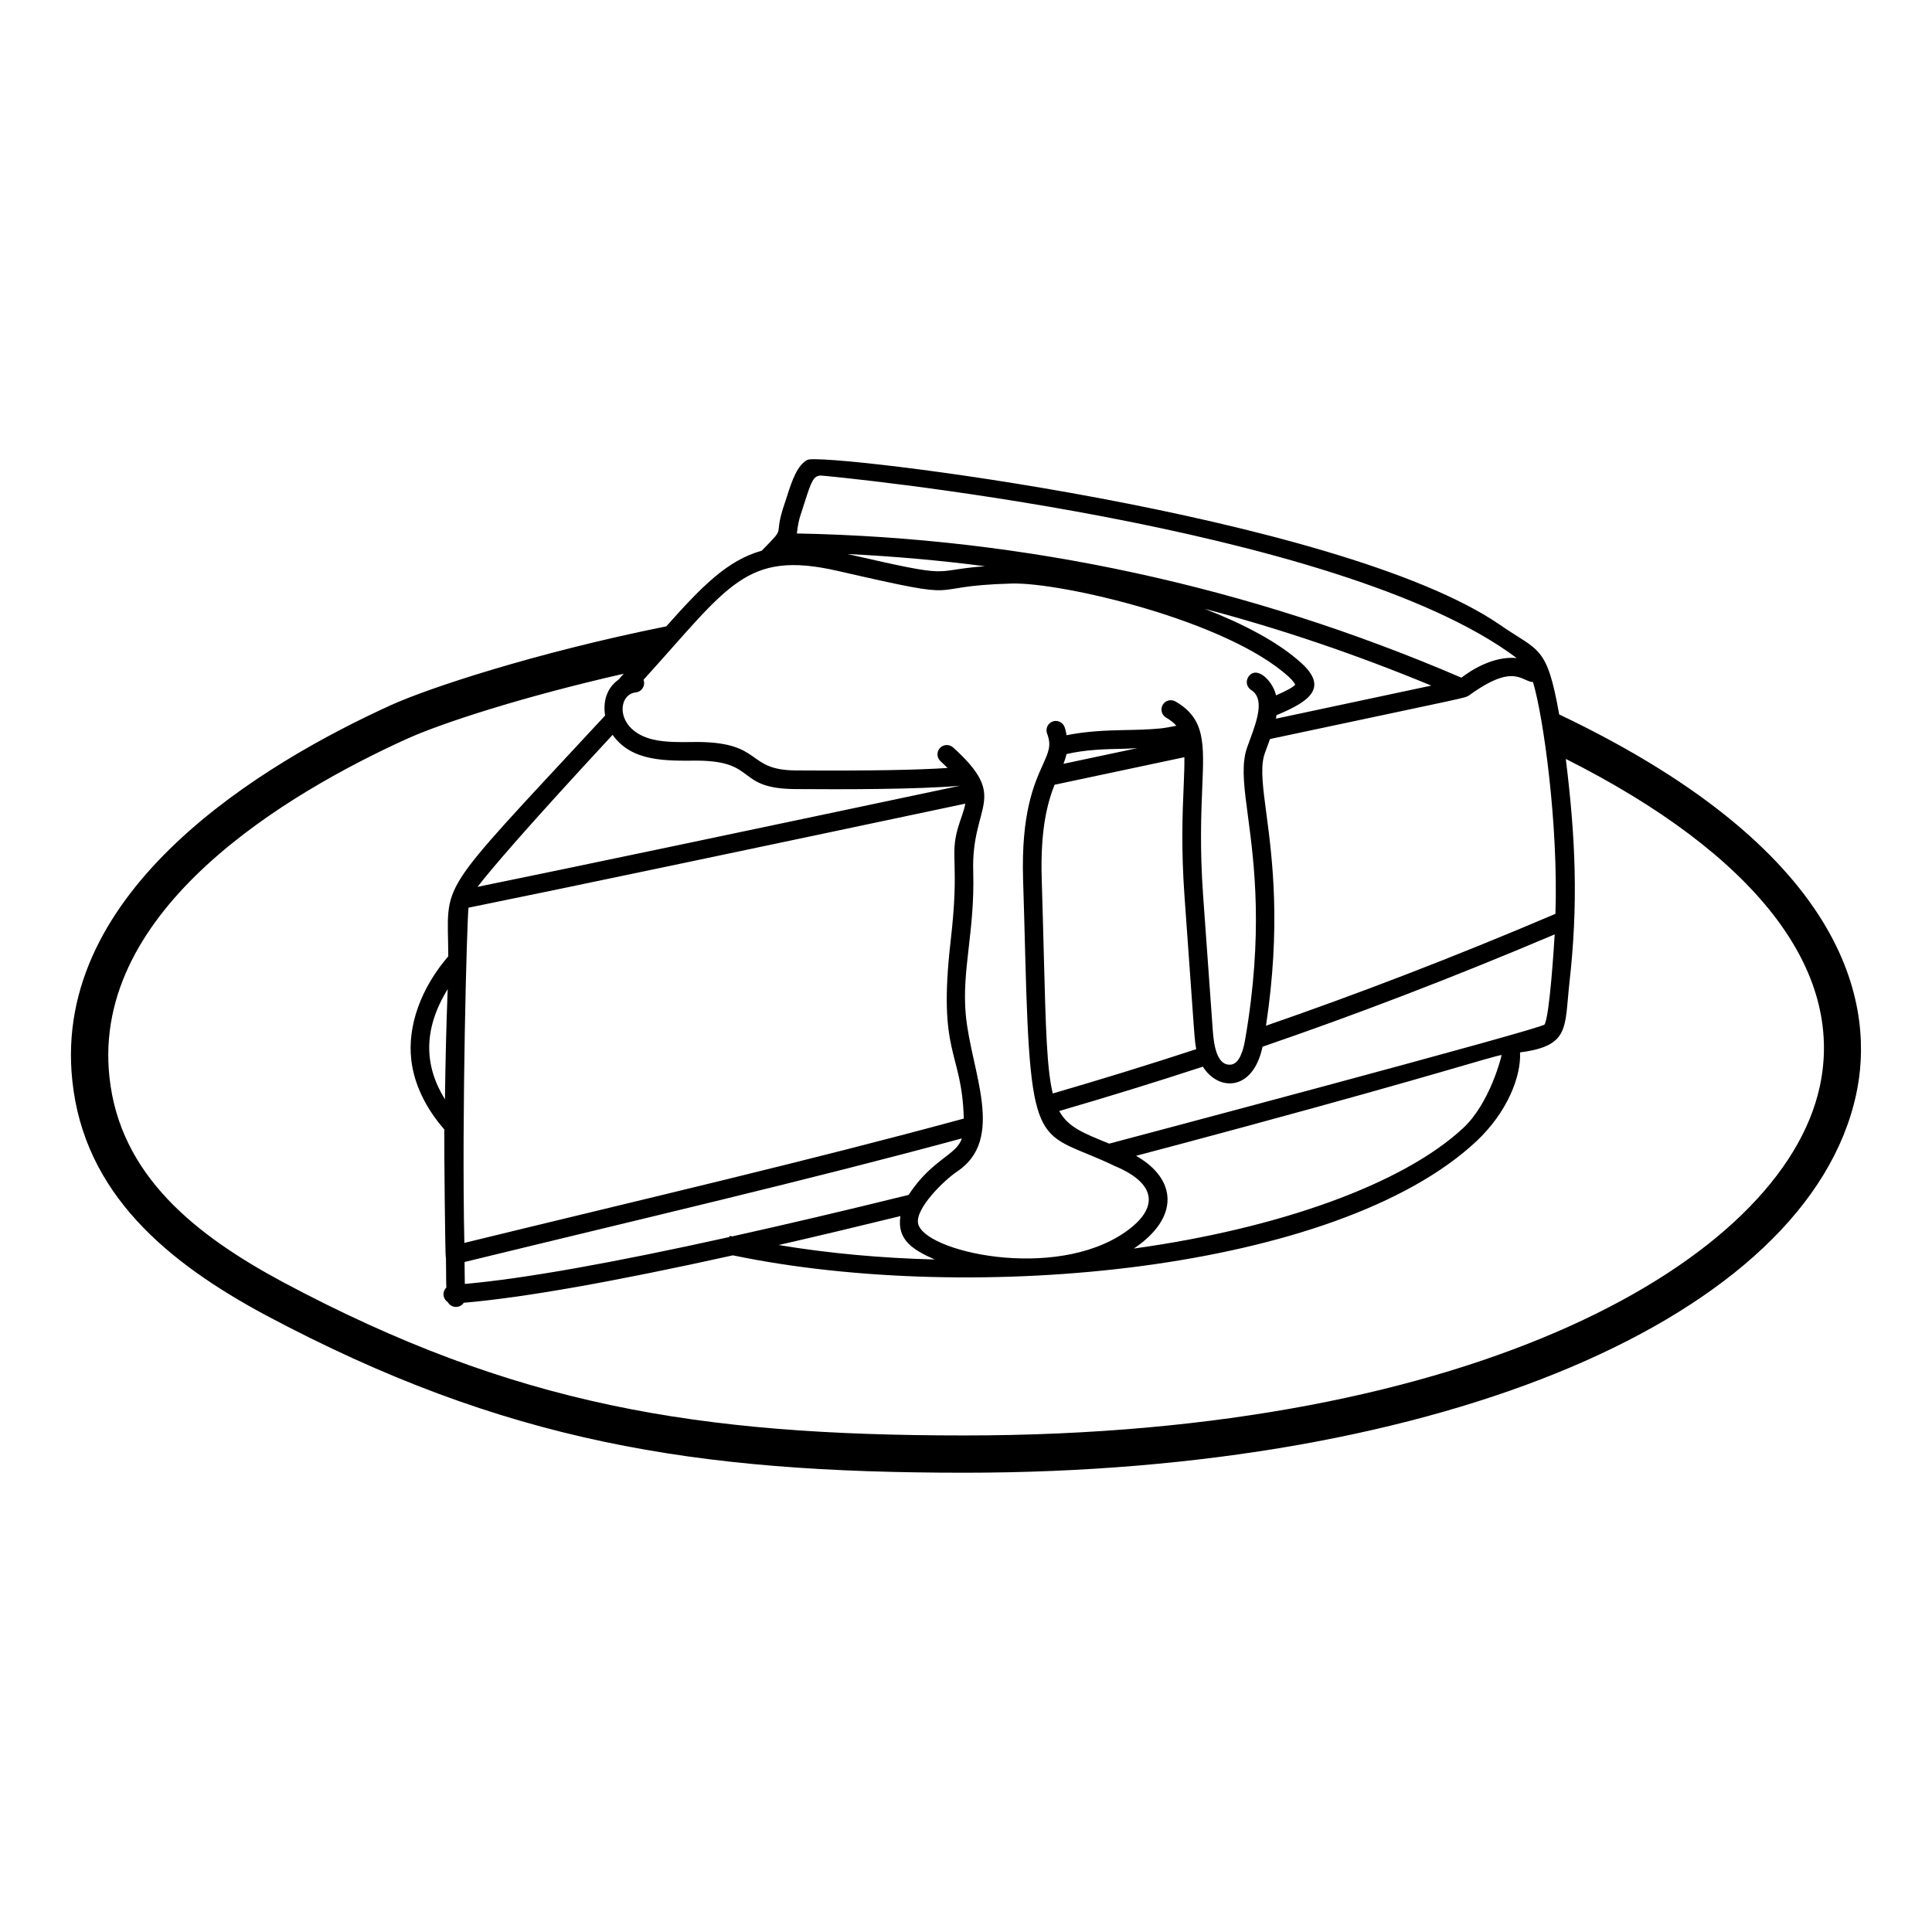 <?xml version="1.0" encoding="UTF-8"?>
<!-- Uploaded to: SVG Repo, www.svgrepo.com, Generator: SVG Repo Mixer Tools -->
<svg fill="#000000" width="800px" height="800px" version="1.1" viewBox="144 144 512 512" xmlns="http://www.w3.org/2000/svg">
 <path d="m557.2 333.32c-3.281-18.488-5.359-16.551-15.711-23.746-42.543-29.227-179.64-45.754-183.52-43.707-2.613 1.375-4.012 5.242-5.449 9.785l-0.473 1.445c-3.512 10.105 0.91 5.617-6.191 12.848-9.125 2.535-15.91 9.531-25.285 20.043-34.898 7.027-63.172 16.422-72.965 20.879-33.863 15.402-89.852 48.816-84.441 99.523 3.133 29.977 25.285 48.184 51.168 62.102 63.406 33.805 114.01 41.793 185.26 41.793 126.34 0 223.51-41.211 236.3-100.22 4.707-21.66 0.254-63.156-78.703-100.74zm-0.992 52.859c-27.441 11.691-52.555 21.285-76.707 29.648 3.973-26.273 1.703-44.145 0.113-56.125-0.887-6.703-1.535-11.547-0.742-15 0.176-0.773 0.578-1.82 1.031-3.035 0.211-0.562 0.441-1.188 0.668-1.82 54.773-11.645 51.219-10.738 52.777-11.578 11.941-8.684 13.836-3.648 16.914-3.512 2.762 9.195 6.738 37.727 5.945 61.422zm-111.14 64.125c9.25-2.445 18.711-4.973 28.59-7.648 51.824-14.035 64.641-18.402 68.285-19.074 0.008 0.273-3.062 12.73-10.152 19.332-16.09 15-49.148 26.68-87.309 31.965 12.125-8.145 11.488-18.367 0.586-24.574zm-7.121-3.227c-6.715-2.746-10.836-4.273-13.242-8.645 12.625-3.676 25.262-7.562 38.07-11.754 4.117 6.606 13.32 6.578 15.805-5.285 24.379-8.375 49.75-18.039 77.426-29.77-0.145 2.551-1.344 21.715-2.691 23.883-0.727 1.164-114.37 31.309-115.37 31.57zm19.93-102.41c0.023 2.102-0.062 4.625-0.195 7.773-0.301 6.898-0.695 16.348 0.23 29.168 2.769 38.234 2.594 37.75 3.109 40.434-12.789 4.18-25.414 8.074-38.027 11.738-1.57-6.481-1.859-17.156-2.367-36.574-0.152-5.938-0.328-12.664-0.559-20.293-0.406-13.082 1.527-20.203 3.402-24.945 11.828-2.508 23.363-4.953 34.406-7.301zm-32.047 1.75c0.348-0.855 0.609-1.723 0.816-2.582 4.902-1.145 9.961-1.312 15.312-1.41 1.152-0.023 2.297-0.125 3.449-0.16-6.406 1.359-12.934 2.742-19.578 4.152zm63.078-26.668c-6.144-5.617-15.516-10.457-25.695-14.414 20.34 5.352 40.375 12.195 60.094 20.355-10.398 2.215-24.645 5.25-41.16 8.762 0.059-0.301 0.074-0.605 0.121-0.91 8.395-3.488 13.957-7.102 6.641-13.793zm-132.19-41.02 0.52-1.598c1.766-5.523 2.324-7.102 4.34-7.102 1.043 0 137.18 12.875 184.35 48.359-6.254-0.578-12.176 3.301-14.641 5.203-56.363-24.227-115.59-37.059-176.11-38.219 0.262-2.152 0.406-3.367 1.547-6.644zm48.324 15.324c-15.172 1.129-7.039 3.5-36.441-3.231 12.215 0.594 24.363 1.676 36.441 3.231zm-92.559 33.441c1.605-0.164 2.644-1.809 2.055-3.352 22.59-24.824 26.977-34.473 51.555-28.824 36.93 8.473 20.73 3.992 46.113 3.324 13.148-0.332 56.977 9.773 73.367 24.754 1.332 1.219 1.633 2.035 1.688 2.035-0.539 0.691-2.473 1.707-5.094 2.84-0.918-3.973-5.285-8.102-7.379-4.824-0.723 1.152-0.375 2.676 0.781 3.406 3.453 2.168 1.832 7.422-0.289 13.082-0.551 1.469-1.016 2.746-1.227 3.676-0.973 4.316-0.289 9.527 0.676 16.742 1.641 12.391 4.129 31.125-0.781 59.305-0.473 2.719-1.477 6.051-3.559 6.449-3.894 0.605-4.691-5.156-4.969-8.789l-2.586-36.062c-0.898-12.539-0.5-21.824-0.223-28.609 0.5-11.738 0.781-18.207-7.109-22.754-1.188-0.672-2.699-0.281-3.375 0.91-0.676 1.18-0.27 2.691 0.906 3.371 1.156 0.664 2.023 1.359 2.715 2.16-1.473 0.281-2.981 0.586-4.18 0.703-3.211 0.316-6.465 0.379-9.707 0.438-5.004 0.094-10.145 0.34-15.203 1.367-0.148-0.711-0.238-1.395-0.539-2.191-0.492-1.277-1.949-1.93-3.184-1.438-1.285 0.48-1.918 1.906-1.445 3.184 1.176 3.117 0.453 4.727-1.129 8.258-2.297 5.102-5.769 12.82-5.231 30.406 0.242 7.617 0.414 14.336 0.57 20.266 1.391 53.785 3.465 45.902 23.711 55.672 11.34 4.723 11.664 11.309 2.836 17.48-18.777 13.148-53.77 5.191-54.961-2.359-0.629-3.945 6.844-11.309 10.352-13.641 12.996-8.664 3.688-26.602 2.305-41.559-1.098-11.891 2.402-21.91 1.977-37.82-0.617-18.145 9.805-19.32-5.344-33.031-1.012-0.906-2.578-0.828-3.492 0.18-0.914 1.008-0.84 2.57 0.176 3.488 0.715 0.645 1.273 1.207 1.852 1.781-7.93 0.531-20.156 0.777-40.25 0.652-13.223-0.09-8.555-7.363-25.824-7.539-4.426 0.023-8.504 0.191-12.086-0.68-9.98-2.426-9.469-11.934-4.469-12.457zm87.336 29.48c-0.312 1.859-1.234 3.973-1.938 6.371-2.246 7.703 0.477 9.133-1.941 29.945-3.512 30.531 2.957 28.805 3.477 47.145-41.23 11.219-83.148 20.938-132.36 32.945-0.73-34.48 0.688-85.398 1.105-88.836 23.129-4.668 77.367-16.078 131.66-27.57zm-129.27 22.051c3.434-4.441 12.402-15.059 35.797-40.281 5.141 7.242 14.297 6.871 22.637 6.832 15.906 0.156 9.863 7.434 25.844 7.539 12.047 0.082 32.059 0.125 43.555-0.883-51.617 10.922-103.16 21.773-127.83 26.793zm128.34 66.668c-1.328 4.398-7.941 5.531-14.109 14.973-17.16 4.234-32.648 7.863-46.723 10.988-0.23-0.047-0.469-0.078-0.695-0.129 0.004 0.102-0.051 0.195-0.055 0.297-30.926 6.848-54.488 11.051-70.121 12.434-0.059-1.93-0.023-3.879-0.07-5.812 47.637-11.625 90.43-21.551 131.77-32.75zm-16.266 20.582c-0.973 6.305 3.289 8.934 9.086 11.504-14.199-0.367-28.039-1.625-41.355-3.832 10.062-2.309 20.812-4.863 32.27-7.672zm243.63-34.305c-9.957 45.934-91.012 92.438-226.65 92.438-70.957 0-119.46-8.027-180.6-40.625-23.031-12.383-43.262-28.203-46.008-54.43-4.754-44.551 47.27-75.195 78.711-89.496 9.188-4.18 30.824-11.234 57.59-17.312-0.309 0.336-1.039 1.094-1.242 1.469-2.617 1.789-4.402 4.898-3.707 9.621-0.176 0.191-0.332 0.355-0.508 0.551l-0.84 0.902c-44.258 47.707-40.27 41.82-40.203 62.34-7.148 8.305-10.895 18.363-9.789 27.559 0.758 6.434 3.887 12.777 8.73 18.312-0.035 6.394 0.246 33.238 0.387 33.824 0.008 0.031 0.043 0.047 0.051 0.078 0.066 2.668 0.02 5.352 0.105 8.012-0.5 0.488-0.801 1.18-0.742 1.934 0.047 0.816 0.492 1.508 1.129 1.918 0.895 1.617 3.199 1.738 4.234 0.176 15.801-1.336 39.766-5.59 71.316-12.566 63.902 13.301 160.11 4.188 196.95-30.145 8.402-7.844 11.992-17.449 11.656-23.637 13.23-1.73 11.77-6.465 13.078-18.344 2.371-20.922 1.676-38.172-0.949-59.43 50.125 25.25 74.023 55.828 67.301 86.852zm-363.61-25.848c-0.379 9.703-0.602 19.453-0.727 29.219-5.492-8.898-5.863-18.465 0.727-29.219z"/>
</svg>